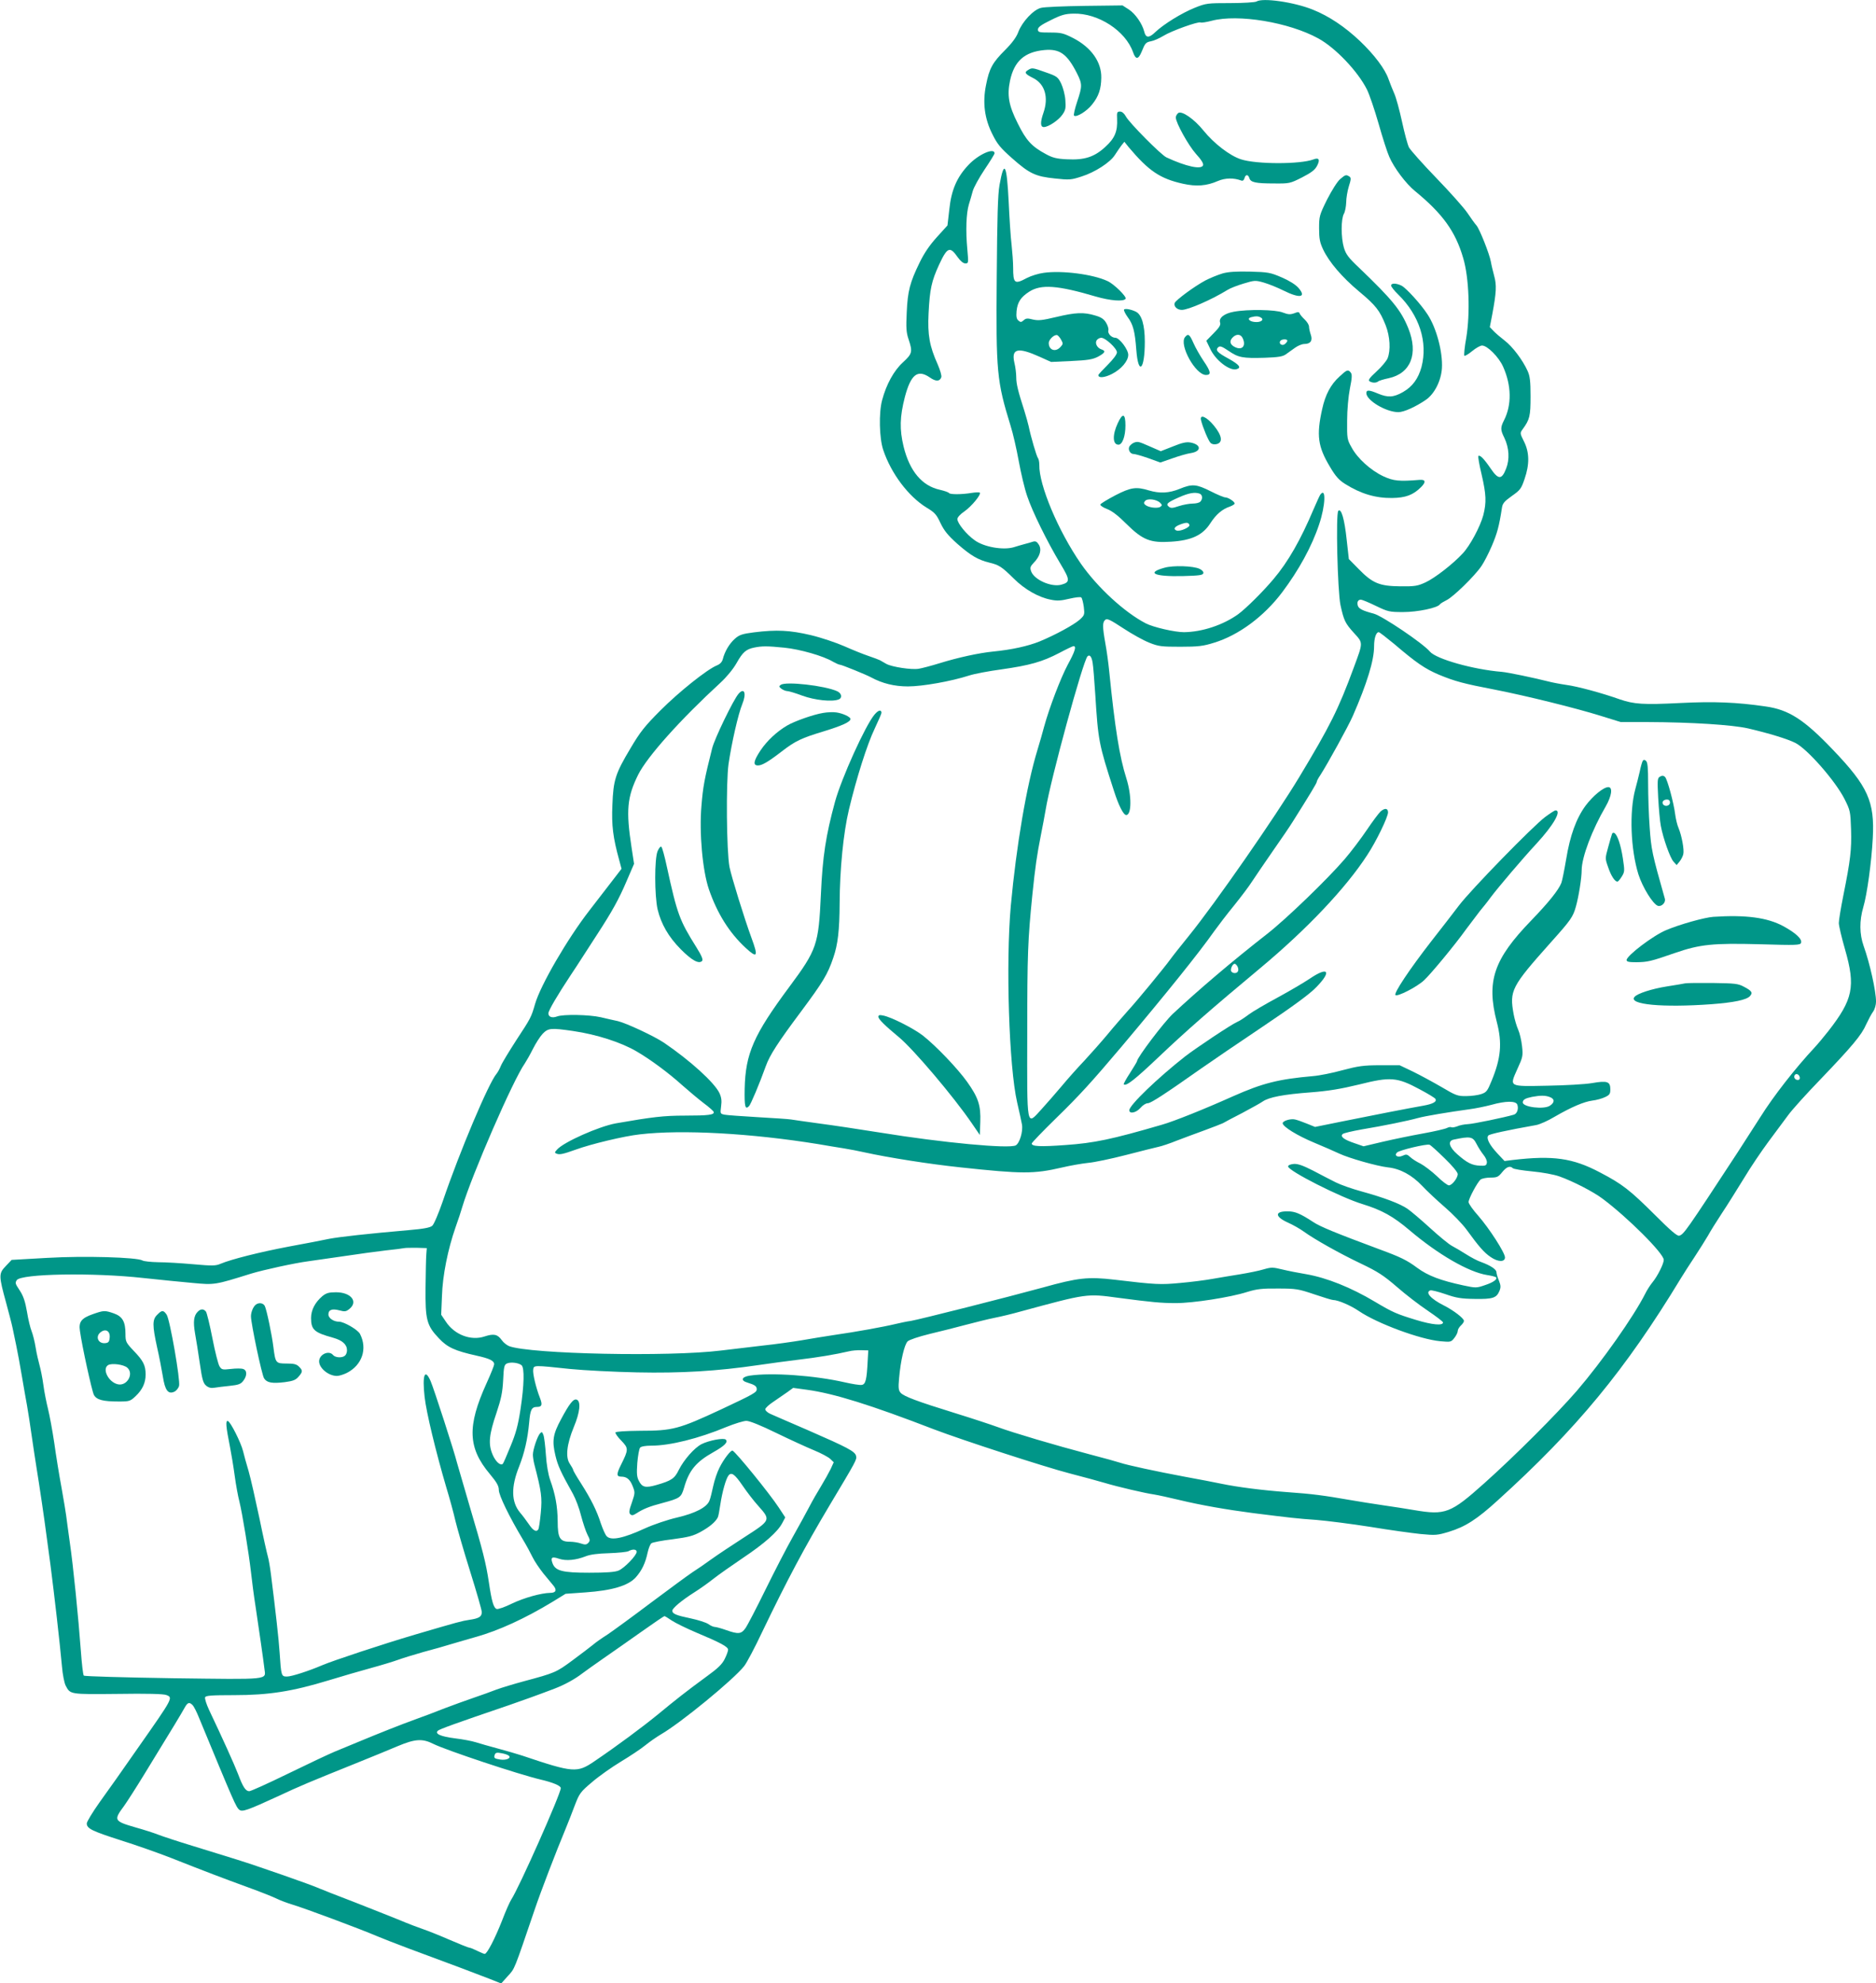 <?xml version="1.0" standalone="no"?>
<!DOCTYPE svg PUBLIC "-//W3C//DTD SVG 20010904//EN"
 "http://www.w3.org/TR/2001/REC-SVG-20010904/DTD/svg10.dtd">
<svg version="1.0" xmlns="http://www.w3.org/2000/svg"
 width="1211pt" height="1280pt" viewBox="0 0 1211 1280"
 preserveAspectRatio="xMidYMid meet">
<g transform="translate(0,1280) scale(0.1,-0.1)"
fill="#009688" stroke="none">
<path d="M8110 12790 c-8 -5 -84 -10 -168 -10 -147 0 -157 -1 -229 -30 -85
-34 -201 -106 -255 -157 -41 -40 -62 -39 -72 4 -13 50 -56 113 -98 141 l-42
27 -245 -3 c-135 -2 -262 -7 -282 -13 -48 -12 -120 -89 -145 -154 -12 -34 -40
-72 -86 -118 -81 -81 -102 -118 -123 -226 -23 -113 -10 -217 42 -319 30 -61
52 -88 127 -154 112 -99 150 -117 277 -130 92 -10 104 -9 171 13 86 27 185 91
215 139 12 19 31 46 41 60 l20 25 28 -35 c129 -153 202 -203 351 -236 86 -19
152 -14 225 18 47 20 102 21 150 3 10 -4 17 1 21 14 7 27 24 27 32 1 8 -27 41
-34 160 -34 98 -1 103 0 180 39 60 31 83 48 97 75 21 40 12 55 -24 41 -84 -32
-369 -32 -468 1 -71 23 -173 101 -241 185 -61 76 -142 131 -164 113 -8 -7 -15
-19 -15 -28 0 -34 81 -180 130 -235 35 -38 50 -63 46 -74 -11 -29 -109 -8
-236 51 -34 15 -241 224 -262 264 -11 20 -25 32 -38 32 -19 0 -21 -5 -19 -47
4 -81 -15 -126 -77 -182 -71 -65 -134 -85 -248 -79 -65 3 -92 10 -134 33 -93
50 -128 89 -182 198 -59 117 -70 182 -50 277 27 125 93 185 222 197 99 9 146
-25 209 -148 36 -72 36 -84 2 -186 -15 -45 -24 -85 -20 -89 14 -14 83 28 117
72 42 52 58 100 59 172 2 102 -65 196 -181 256 -63 32 -78 36 -149 36 -72 0
-79 2 -79 20 0 14 21 30 83 60 68 34 93 41 147 42 159 4 336 -111 384 -249 17
-49 34 -48 55 2 23 57 27 62 62 69 18 3 53 19 78 34 53 33 227 95 241 87 5 -3
38 2 72 11 170 45 499 -10 688 -114 110 -60 255 -212 314 -330 15 -30 49 -129
75 -220 26 -92 57 -188 69 -214 31 -72 108 -174 166 -221 178 -146 261 -260
311 -432 38 -126 46 -356 20 -515 -11 -60 -16 -112 -12 -116 3 -3 26 10 50 30
24 20 53 36 64 36 34 0 108 -74 136 -137 54 -121 56 -246 6 -345 -24 -47 -24
-62 2 -114 31 -65 35 -139 11 -199 -28 -72 -50 -72 -100 2 -43 63 -69 89 -79
80 -3 -4 6 -57 21 -119 30 -130 32 -180 11 -263 -20 -74 -86 -198 -134 -248
-62 -67 -178 -157 -238 -185 -52 -24 -69 -27 -163 -26 -135 1 -180 20 -269
111 l-64 65 -14 125 c-14 133 -35 205 -54 186 -17 -17 -5 -517 14 -608 22
-100 30 -117 87 -180 60 -66 60 -58 -1 -223 -100 -272 -155 -380 -352 -707
-155 -257 -541 -813 -712 -1024 -55 -68 -109 -136 -120 -152 -39 -54 -220
-274 -275 -333 -30 -34 -89 -101 -130 -151 -41 -49 -109 -126 -150 -170 -42
-44 -108 -118 -147 -165 -40 -47 -98 -114 -131 -150 -97 -106 -92 -130 -91
484 0 525 4 610 33 901 19 184 29 253 55 385 11 52 24 127 31 165 31 192 241
960 270 989 14 14 27 -2 33 -41 4 -21 11 -112 17 -203 19 -301 22 -320 121
-625 30 -94 61 -155 79 -155 35 0 36 126 1 236 -44 138 -74 324 -111 693 -5
51 -16 132 -25 180 -19 108 -19 135 0 151 12 10 32 0 116 -55 56 -37 132 -79
168 -93 60 -24 79 -26 201 -26 115 0 147 4 217 26 158 48 322 169 440 326 106
141 191 295 238 437 41 121 46 244 8 193 -5 -7 -24 -49 -43 -93 -84 -199 -165
-341 -259 -452 -68 -81 -176 -188 -227 -226 -98 -71 -235 -116 -352 -117 -59
0 -198 32 -246 57 -137 71 -311 231 -418 384 -147 212 -272 510 -269 638 0 19
-4 39 -9 45 -9 11 -46 138 -60 206 -4 19 -17 64 -28 100 -40 124 -52 172 -52
215 0 24 -5 66 -12 94 -21 92 22 102 164 38 l73 -33 130 6 c106 5 138 10 173
28 46 25 52 37 22 47 -28 9 -45 42 -29 61 6 8 19 14 28 14 27 0 101 -69 101
-94 0 -13 -23 -44 -60 -81 -33 -33 -60 -62 -60 -66 0 -20 39 -17 87 7 61 31
106 84 106 124 0 34 -57 110 -83 110 -25 0 -52 28 -45 49 2 9 -4 30 -15 48
-14 24 -32 36 -71 47 -73 22 -126 20 -251 -10 -92 -22 -116 -24 -151 -16 -34
9 -45 8 -59 -5 -15 -13 -20 -14 -34 -2 -12 10 -15 25 -12 61 6 58 27 90 81
125 77 50 184 42 431 -31 93 -27 180 -34 192 -14 8 13 -76 96 -117 114 -93 44
-296 70 -412 53 -32 -4 -81 -19 -108 -33 -80 -43 -89 -36 -89 67 0 33 -5 99
-10 146 -6 47 -14 173 -19 280 -12 243 -29 275 -59 107 -11 -61 -15 -207 -18
-596 -5 -613 0 -668 90 -960 15 -47 38 -148 52 -225 14 -77 38 -180 55 -228
33 -99 129 -294 215 -437 62 -103 63 -118 3 -134 -65 -16 -174 33 -193 87 -8
23 -6 31 17 55 41 42 53 86 32 118 -12 19 -21 23 -38 18 -12 -4 -35 -11 -52
-15 -16 -4 -49 -14 -72 -21 -69 -20 -192 2 -251 45 -54 38 -112 110 -112 137
0 11 19 32 46 50 45 32 107 106 99 120 -2 4 -26 3 -52 -1 -64 -11 -141 -11
-147 -1 -3 5 -29 14 -59 21 -115 25 -195 120 -234 278 -27 112 -25 192 8 321
39 146 82 180 161 126 38 -27 64 -27 74 1 4 9 -7 46 -23 83 -53 118 -66 191
-59 330 8 157 19 207 68 314 53 114 70 120 120 48 18 -25 36 -40 49 -40 21 0
21 2 13 93 -11 117 -7 230 10 287 8 25 19 64 25 86 6 23 40 85 76 139 36 53
65 101 65 105 0 40 -104 -6 -168 -74 -75 -79 -111 -162 -124 -287 l-12 -104
-68 -75 c-47 -52 -82 -103 -112 -165 -62 -127 -77 -183 -83 -321 -5 -99 -3
-130 12 -174 27 -81 24 -93 -37 -149 -58 -53 -107 -142 -134 -244 -22 -82 -18
-245 7 -320 51 -153 163 -301 280 -373 52 -31 64 -44 90 -100 24 -50 48 -79
109 -134 87 -76 133 -103 206 -121 63 -15 81 -27 157 -102 71 -71 161 -122
239 -137 42 -9 67 -7 121 6 39 9 72 13 77 8 5 -5 12 -32 16 -61 6 -49 5 -53
-25 -81 -38 -34 -157 -99 -261 -142 -75 -30 -178 -53 -300 -65 -91 -9 -228
-39 -344 -75 -55 -17 -116 -33 -136 -36 -46 -8 -173 12 -208 31 -15 9 -34 19
-42 24 -8 4 -42 17 -75 28 -33 11 -102 39 -154 62 -52 23 -150 56 -217 72
-136 32 -221 36 -367 18 -77 -10 -95 -16 -124 -42 -35 -31 -65 -82 -77 -130
-5 -19 -17 -33 -40 -42 -64 -27 -242 -169 -362 -289 -102 -102 -132 -140 -194
-245 -98 -164 -111 -205 -117 -366 -6 -132 4 -211 44 -356 l15 -56 -74 -96
c-40 -52 -101 -131 -135 -175 -141 -182 -314 -480 -349 -601 -25 -87 -28 -92
-120 -232 -47 -73 -93 -148 -101 -168 -8 -20 -21 -43 -28 -51 -50 -58 -238
-502 -346 -820 -28 -81 -58 -152 -69 -161 -14 -12 -57 -20 -152 -28 -264 -23
-444 -43 -513 -56 -38 -8 -155 -31 -260 -50 -190 -36 -372 -82 -441 -111 -32
-14 -55 -14 -178 -3 -78 7 -179 13 -226 13 -47 1 -92 6 -100 11 -34 21 -377
31 -615 17 l-230 -13 -38 -40 c-46 -48 -46 -61 3 -239 17 -63 36 -135 41 -160
5 -25 16 -76 24 -115 8 -38 24 -124 35 -190 11 -66 27 -156 35 -200 8 -44 21
-132 30 -195 9 -63 23 -155 31 -205 18 -109 51 -333 64 -435 6 -41 17 -124 25
-185 26 -202 60 -497 75 -661 4 -50 15 -104 23 -121 31 -59 24 -58 336 -55
189 3 296 0 314 -7 45 -17 45 -17 -178 -335 -136 -195 -166 -237 -252 -357
-46 -65 -83 -126 -83 -137 0 -33 33 -49 220 -109 96 -30 243 -82 325 -114 220
-87 333 -130 495 -189 80 -29 163 -62 185 -73 22 -11 67 -28 100 -38 84 -25
445 -160 545 -203 30 -13 123 -49 205 -80 297 -110 441 -164 520 -195 l80 -32
43 48 c46 50 38 32 173 428 39 116 139 376 199 520 16 39 43 107 60 153 30 78
36 87 112 151 44 38 128 97 186 132 58 35 129 82 157 105 27 22 73 54 100 70
130 75 472 356 539 442 16 20 69 120 117 222 162 337 272 543 434 815 173 289
177 296 171 319 -7 29 -52 53 -311 166 -115 50 -225 97 -242 105 -18 8 -33 21
-33 30 0 8 24 30 53 49 28 19 69 47 90 62 l37 27 88 -12 c176 -24 412 -98 822
-256 181 -69 716 -243 875 -284 88 -23 189 -50 225 -61 83 -25 262 -67 320
-75 25 -4 99 -20 165 -36 137 -33 304 -62 473 -84 248 -31 281 -35 408 -44 72
-6 229 -26 350 -45 120 -20 266 -40 323 -46 98 -9 107 -9 186 15 104 32 178
79 313 202 508 460 823 841 1182 1433 18 30 59 93 90 140 31 47 69 108 85 135
15 28 56 93 90 145 35 52 98 154 142 225 43 72 115 178 158 236 44 59 101 136
127 171 25 35 120 140 210 233 203 212 265 285 295 355 14 30 33 66 44 81 11
15 19 44 19 65 0 68 -40 248 -80 359 -27 77 -28 162 -2 251 24 80 53 291 61
444 13 237 -31 335 -257 571 -187 196 -285 259 -436 280 -185 27 -333 33 -550
22 -238 -12 -298 -8 -391 24 -113 40 -270 83 -345 93 -41 6 -93 16 -115 22
-90 23 -263 59 -300 62 -185 15 -425 83 -465 131 -44 53 -308 231 -363 245
-69 18 -96 31 -102 51 -7 23 1 39 20 39 7 0 51 -18 96 -40 79 -38 88 -40 177
-40 93 0 223 27 237 50 3 5 23 17 43 27 41 19 182 156 225 220 16 23 46 81 67
130 34 80 47 126 65 244 4 30 15 43 64 78 54 38 61 47 82 109 33 95 32 172 -3
242 -27 54 -27 55 -9 80 46 63 51 85 51 212 0 98 -4 131 -19 164 -32 71 -98
158 -148 196 -26 20 -59 48 -72 62 l-24 25 16 83 c26 140 29 188 12 248 -8 30
-18 71 -21 90 -9 51 -73 212 -93 235 -10 11 -36 47 -58 80 -22 33 -113 135
-201 226 -88 91 -167 180 -177 198 -9 18 -29 93 -45 167 -16 73 -38 155 -50
181 -12 27 -28 68 -37 93 -22 64 -90 155 -183 244 -98 93 -201 162 -306 204
-122 49 -325 78 -364 52z m-1260 -2183 c13 -23 13 -28 -4 -46 -32 -36 -76 -21
-76 25 0 23 36 57 55 51 5 -2 17 -15 25 -30z m2151 -1964 c142 -121 197 -159
289 -198 102 -42 157 -57 360 -96 204 -40 523 -119 683 -169 l129 -40 171 0
c288 -1 550 -18 651 -41 133 -31 255 -68 306 -94 78 -40 257 -244 317 -362 37
-74 38 -80 42 -197 4 -129 -4 -197 -50 -426 -16 -80 -29 -159 -29 -177 0 -17
18 -94 40 -170 69 -240 52 -323 -108 -528 -30 -38 -70 -86 -88 -105 -126 -135
-267 -316 -349 -447 -38 -59 -105 -164 -150 -233 -334 -510 -345 -525 -375
-535 -13 -4 -56 33 -156 133 -163 162 -211 200 -357 276 -174 92 -302 110
-559 80 l-56 -7 -46 49 c-53 57 -74 100 -58 116 9 9 117 33 308 67 23 4 77 28
120 54 107 62 189 97 243 104 26 3 62 13 81 22 30 14 35 21 35 50 0 51 -19 58
-117 41 -46 -8 -176 -15 -289 -17 -253 -5 -246 -9 -194 108 35 76 37 85 30
148 -4 36 -15 84 -25 106 -10 22 -23 67 -29 99 -28 153 -15 178 239 463 131
146 144 165 163 233 18 64 37 184 37 233 0 84 67 261 155 412 39 68 47 125 17
125 -31 0 -99 -56 -147 -120 -60 -82 -100 -192 -125 -345 -12 -71 -26 -140
-31 -153 -18 -46 -82 -126 -194 -242 -243 -251 -291 -392 -223 -655 36 -137
27 -235 -34 -382 -26 -64 -33 -73 -66 -84 -20 -7 -64 -13 -97 -13 -55 -1 -68
4 -159 58 -55 32 -138 77 -185 100 l-86 41 -125 0 c-109 0 -141 -5 -244 -32
-65 -18 -150 -35 -190 -38 -224 -20 -324 -45 -516 -130 -183 -82 -382 -162
-460 -184 -326 -95 -437 -118 -623 -131 -164 -12 -217 -9 -217 10 0 5 70 78
156 162 153 149 230 234 423 462 292 347 499 604 599 746 26 36 83 111 129
167 45 56 98 126 116 155 19 29 79 117 133 195 55 78 113 164 129 190 109 173
155 249 155 257 0 6 11 26 24 45 44 68 181 316 209 381 91 208 137 358 137
448 0 54 13 92 30 92 5 0 50 -35 101 -77z m-3938 -23 c100 -10 252 -53 315
-91 18 -10 38 -19 44 -19 11 0 169 -64 202 -82 72 -39 150 -58 237 -58 94 0
279 33 394 70 33 11 128 29 210 40 183 26 264 49 373 106 45 24 87 44 92 44
20 0 9 -35 -37 -119 -46 -86 -120 -280 -153 -401 -9 -36 -29 -103 -43 -150
-71 -233 -136 -617 -172 -1006 -33 -371 -12 -1038 41 -1269 14 -60 28 -125 31
-142 8 -45 -15 -121 -40 -135 -44 -23 -471 17 -872 82 -132 21 -310 48 -395
59 -85 12 -168 23 -183 26 -16 3 -113 9 -215 15 -103 6 -200 13 -215 16 -28 6
-28 7 -22 54 5 36 2 58 -11 86 -33 68 -188 209 -357 324 -64 43 -244 127 -299
140 -23 5 -73 16 -110 25 -75 17 -243 20 -282 5 -32 -12 -56 -3 -56 20 0 18
59 118 143 245 22 33 55 83 72 110 18 28 61 95 97 150 99 152 143 231 194 351
l47 109 -16 105 c-37 240 -29 326 43 471 59 117 271 354 532 594 38 35 81 87
103 126 40 71 61 89 115 100 50 10 83 10 193 -1z m-1363 -2474 c151 -22 310
-73 410 -132 88 -51 208 -140 293 -217 43 -38 105 -90 139 -116 34 -25 63 -51
65 -57 6 -19 -34 -24 -187 -24 -136 0 -210 -9 -445 -50 -109 -20 -335 -120
-379 -169 -17 -19 -17 -21 -2 -27 19 -7 40 -3 121 26 101 37 315 88 415 99
273 32 720 7 1152 -63 51 -9 125 -21 163 -27 39 -6 99 -18 135 -26 154 -34
421 -76 620 -97 401 -43 473 -43 655 -1 55 13 131 26 169 30 38 3 148 26 245
51 97 25 192 49 211 53 19 4 71 21 115 39 44 17 125 47 180 67 55 20 108 41
119 46 10 6 66 36 125 66 58 31 118 64 132 74 40 28 135 46 309 59 117 9 194
22 314 51 202 51 245 47 390 -31 53 -28 99 -56 102 -62 11 -18 -16 -33 -79
-44 -91 -16 -318 -60 -520 -101 l-178 -36 -52 21 c-29 12 -63 24 -77 27 -29 7
-80 -9 -80 -24 0 -22 94 -80 202 -125 62 -26 136 -58 163 -71 64 -30 244 -81
314 -89 79 -8 156 -50 221 -119 30 -32 96 -94 147 -138 50 -43 113 -108 140
-145 80 -110 113 -148 156 -177 48 -33 92 -33 92 -2 0 30 -102 188 -172 268
-35 39 -63 79 -63 89 0 22 57 128 78 146 9 6 37 12 63 12 43 0 51 4 76 35 28
35 51 43 68 26 6 -6 62 -15 125 -21 65 -6 141 -20 175 -32 88 -31 222 -100
281 -145 162 -121 394 -353 394 -394 0 -25 -41 -107 -73 -145 -13 -16 -35 -49
-47 -74 -75 -148 -278 -436 -441 -626 -130 -150 -402 -422 -598 -597 -217
-194 -251 -207 -452 -173 -46 8 -136 22 -199 31 -63 9 -162 25 -220 35 -160
28 -242 39 -400 50 -161 12 -319 32 -425 54 -38 8 -146 29 -240 46 -177 33
-372 75 -415 90 -14 5 -104 30 -200 55 -216 57 -490 138 -590 175 -41 15 -165
56 -275 90 -246 76 -330 108 -351 131 -14 16 -16 31 -10 96 10 113 34 215 55
236 10 10 69 30 142 48 68 16 174 43 234 59 61 16 144 37 185 45 41 8 116 26
165 40 435 118 429 117 635 89 213 -28 275 -34 371 -34 110 0 351 37 460 72
62 19 95 23 199 22 117 0 132 -3 233 -37 59 -20 114 -37 122 -37 32 0 114 -35
168 -72 118 -80 394 -182 524 -194 67 -6 70 -6 91 21 12 15 22 35 22 45 0 9 9
25 20 35 11 10 20 23 20 30 0 17 -67 68 -130 100 -84 42 -122 85 -87 97 6 3
50 -8 97 -24 71 -25 103 -30 190 -31 116 -2 140 6 159 51 10 24 9 36 -3 67 -9
21 -16 45 -16 54 0 19 -39 44 -99 66 -22 7 -65 30 -95 49 -30 19 -72 44 -93
55 -21 11 -85 64 -143 117 -58 53 -123 108 -145 123 -48 33 -152 72 -297 112
-59 16 -133 42 -165 58 -32 16 -98 50 -147 76 -67 34 -99 45 -125 43 -21 -2
-36 -8 -36 -16 0 -28 336 -199 480 -243 126 -39 198 -79 303 -168 185 -157
382 -271 502 -290 28 -4 53 -11 57 -14 12 -12 -16 -33 -71 -51 -55 -19 -59
-19 -139 -2 -149 32 -230 63 -299 114 -66 49 -107 69 -243 119 -282 105 -385
147 -429 177 -81 53 -116 68 -161 68 -87 2 -88 -33 -2 -72 34 -15 81 -42 104
-59 68 -49 229 -140 368 -206 109 -52 146 -76 233 -151 56 -49 146 -118 200
-154 53 -36 97 -69 97 -75 0 -22 -71 -15 -173 16 -128 39 -151 49 -267 118
-154 92 -310 154 -440 177 -49 8 -120 22 -157 31 -61 15 -72 15 -120 1 -29 -9
-98 -23 -153 -32 -55 -9 -136 -22 -180 -30 -44 -8 -137 -20 -206 -26 -127 -12
-157 -11 -424 21 -171 20 -236 13 -465 -51 -234 -64 -796 -206 -850 -215 -25
-3 -70 -13 -100 -20 -74 -18 -262 -52 -390 -70 -58 -9 -154 -24 -215 -35 -60
-10 -173 -26 -250 -34 -77 -9 -198 -23 -270 -32 -336 -42 -1229 -23 -1368 28
-15 6 -37 23 -48 39 -27 38 -51 43 -110 24 -88 -30 -194 10 -250 94 l-31 46 5
120 c4 133 38 302 88 445 17 47 36 105 43 130 62 207 328 820 404 927 10 15
34 57 52 93 18 36 46 80 63 98 36 37 52 39 197 18z m7918 -299 c2 -10 -3 -17
-12 -17 -18 0 -29 16 -21 31 9 14 29 6 33 -14z m-1614 -127 c33 -12 33 -35 1
-56 -39 -26 -175 -9 -175 21 0 18 16 27 60 36 53 10 86 10 114 -1z m-209 -50
c9 -27 -2 -58 -23 -64 -57 -17 -263 -60 -297 -61 -22 -1 -53 -7 -68 -14 -16
-6 -33 -9 -38 -6 -5 3 -18 1 -29 -5 -12 -6 -81 -22 -153 -35 -73 -13 -189 -37
-258 -53 l-127 -30 -58 20 c-68 23 -94 42 -77 59 6 6 62 19 124 30 138 23 296
55 364 74 49 13 192 37 330 56 39 5 102 18 140 28 96 27 162 27 170 1z m-264
-252 c12 -24 33 -56 46 -72 13 -16 23 -38 21 -50 -3 -18 -9 -21 -45 -19 -51 2
-84 19 -145 73 -54 47 -64 86 -25 95 108 23 124 20 148 -27z m-206 -93 c51
-49 85 -91 85 -102 0 -26 -37 -73 -57 -73 -9 0 -44 26 -77 59 -34 32 -82 68
-106 81 -25 12 -55 31 -67 43 -20 18 -26 19 -49 8 -32 -14 -56 1 -36 21 15 15
191 57 210 50 7 -2 50 -41 97 -87z m-6573 -620 c-2 -22 -4 -119 -5 -215 -2
-207 7 -244 86 -327 55 -59 104 -81 243 -112 86 -19 114 -33 114 -56 0 -7 -22
-63 -50 -124 -125 -276 -120 -415 22 -584 45 -54 58 -77 58 -103 0 -34 68
-174 155 -319 23 -38 51 -90 63 -115 12 -25 43 -71 69 -104 27 -32 56 -68 67
-81 22 -28 14 -45 -22 -45 -58 -1 -167 -31 -247 -69 -46 -23 -91 -38 -99 -35
-20 8 -32 49 -50 171 -19 126 -39 205 -126 498 -37 127 -73 250 -80 275 -17
70 -149 477 -170 526 -38 87 -55 40 -39 -102 11 -99 72 -352 139 -580 22 -72
49 -171 60 -220 12 -49 54 -196 95 -326 41 -131 75 -249 75 -262 0 -30 -18
-41 -80 -50 -51 -8 -67 -12 -353 -96 -203 -60 -527 -167 -597 -197 -84 -36
-197 -73 -227 -73 -37 0 -38 3 -48 155 -5 81 -27 276 -56 505 -6 47 -15 99
-20 115 -5 17 -30 127 -54 245 -25 118 -56 256 -70 305 -15 50 -31 108 -36
130 -14 56 -81 189 -98 194 -16 4 -13 -33 14 -169 8 -41 22 -124 30 -184 8
-60 22 -135 30 -165 19 -76 61 -333 75 -456 6 -55 19 -156 30 -225 21 -141 51
-347 57 -400 9 -73 44 -69 -590 -61 -315 5 -572 12 -576 17 -5 5 -13 77 -19
159 -16 217 -49 549 -72 705 -10 74 -21 151 -23 170 -2 19 -16 100 -30 180
-15 80 -36 210 -47 290 -12 80 -30 177 -40 217 -10 40 -24 109 -30 155 -6 46
-18 103 -25 128 -7 25 -19 76 -25 114 -6 38 -18 85 -26 105 -8 19 -22 76 -30
126 -11 65 -24 102 -45 134 -32 49 -32 50 -21 69 27 42 495 50 817 14 105 -11
249 -26 320 -32 141 -13 141 -13 375 60 82 25 285 69 370 80 36 5 139 20 230
33 91 14 212 30 270 37 58 6 112 13 120 15 8 2 44 2 80 2 l65 -2 -3 -40z
m2849 -690 c-6 -119 -13 -150 -39 -153 -13 -2 -62 6 -110 17 -193 44 -470 64
-612 43 -53 -8 -61 -32 -15 -45 48 -15 60 -23 60 -43 0 -20 -19 -31 -230 -130
-273 -127 -312 -138 -524 -138 -97 -1 -156 -5 -158 -11 -2 -6 15 -30 38 -53
47 -49 47 -57 -2 -155 -31 -62 -30 -77 2 -77 35 0 56 -18 73 -61 16 -41 16
-44 -5 -106 -18 -49 -20 -66 -11 -75 10 -10 18 -9 40 5 43 28 84 45 165 66
118 32 124 36 143 100 32 112 77 166 189 229 73 41 96 65 80 81 -13 13 -108
-5 -156 -29 -47 -24 -114 -101 -147 -166 -27 -56 -47 -70 -145 -98 -70 -20
-92 -15 -113 27 -13 25 -15 47 -10 116 4 47 12 91 18 98 6 8 35 13 72 13 121
0 306 46 486 121 52 21 110 39 128 39 21 0 93 -29 195 -79 89 -43 198 -93 242
-111 44 -18 91 -43 104 -55 l23 -22 -20 -44 c-12 -24 -39 -73 -61 -109 -22
-36 -57 -96 -77 -135 -20 -38 -68 -126 -107 -195 -39 -69 -118 -222 -176 -340
-58 -118 -116 -230 -129 -248 -27 -38 -46 -40 -125 -12 -31 11 -64 20 -72 20
-9 0 -28 8 -43 19 -15 10 -65 26 -112 36 -96 20 -120 30 -120 50 0 16 61 67
143 119 32 20 86 58 120 85 34 27 121 88 192 136 142 95 226 170 255 226 l19
36 -42 64 c-59 90 -277 358 -298 367 -11 5 -58 -56 -85 -111 -14 -27 -32 -80
-40 -118 -8 -37 -18 -79 -24 -93 -16 -43 -90 -82 -210 -110 -61 -14 -152 -45
-207 -70 -139 -64 -218 -80 -246 -51 -9 8 -25 45 -38 82 -27 85 -64 158 -128
259 -28 43 -51 83 -51 87 0 5 -10 22 -21 39 -30 42 -21 126 25 238 40 95 47
166 19 177 -21 8 -47 -25 -101 -126 -53 -98 -59 -140 -37 -233 16 -68 34 -107
114 -250 17 -31 41 -94 52 -140 12 -45 30 -100 41 -122 18 -34 18 -40 5 -54
-12 -12 -21 -12 -48 -3 -17 6 -49 11 -70 11 -65 0 -79 23 -79 133 -1 96 -15
173 -49 267 -12 34 -23 98 -27 160 -4 58 -11 116 -16 129 -8 21 -11 22 -22 10
-17 -18 -46 -105 -46 -137 0 -14 4 -41 9 -61 47 -180 51 -215 42 -313 -5 -54
-12 -102 -16 -108 -12 -20 -33 -9 -61 33 -16 23 -41 57 -56 74 -58 69 -60 166
-7 298 34 87 55 175 65 285 7 83 16 100 50 100 32 0 37 13 20 57 -26 66 -48
159 -44 184 4 29 2 29 238 4 91 -9 285 -19 432 -22 285 -6 518 8 783 47 72 11
189 26 260 35 120 14 240 34 325 54 19 5 55 8 80 7 l45 -1 -4 -70z m-2234 -26
c19 -17 17 -127 -7 -284 -16 -105 -30 -156 -65 -240 -24 -59 -46 -110 -49
-112 -15 -15 -47 14 -66 59 -29 68 -24 127 26 273 29 87 38 130 42 208 4 88 7
100 26 108 25 10 73 4 93 -12z m1426 -776 c27 -40 73 -100 103 -133 80 -90 80
-91 -88 -199 -79 -51 -174 -114 -213 -142 -38 -28 -95 -67 -125 -86 -30 -20
-151 -109 -270 -198 -118 -89 -243 -180 -277 -203 -35 -22 -78 -52 -95 -67
-18 -15 -78 -60 -133 -101 -104 -77 -113 -81 -315 -135 -63 -17 -142 -41 -175
-53 -33 -13 -100 -37 -150 -54 -49 -17 -133 -47 -185 -67 -52 -21 -135 -52
-185 -70 -97 -35 -238 -91 -375 -148 -47 -19 -114 -47 -150 -62 -36 -15 -170
-78 -299 -141 -129 -63 -242 -114 -252 -114 -23 0 -41 27 -72 110 -22 58 -101
233 -189 418 -16 35 -27 70 -24 78 4 11 39 14 188 14 223 0 375 24 608 95 85
26 209 62 275 80 66 18 145 42 175 53 30 11 105 34 165 51 61 16 142 39 180
51 39 11 108 32 155 45 148 41 320 120 498 228 l83 51 127 9 c173 12 277 43
326 97 39 44 62 91 77 162 6 26 16 52 24 58 7 6 69 18 137 26 104 14 132 21
183 49 54 30 92 61 108 91 4 6 11 44 17 85 12 80 36 166 53 187 19 23 40 8 90
-65z m-683 -428 c0 -23 -80 -106 -117 -121 -23 -10 -80 -14 -190 -14 -175 0
-219 12 -237 63 -13 36 -3 43 43 27 46 -15 108 -9 172 16 30 12 79 18 151 20
59 2 116 8 125 13 26 15 53 13 53 -4z m227 -444 c24 -16 94 -50 155 -76 160
-67 208 -93 208 -112 0 -9 -10 -36 -22 -60 -16 -33 -45 -61 -113 -110 -142
-104 -202 -152 -315 -245 -100 -82 -264 -204 -413 -305 -112 -76 -134 -75
-467 37 -30 10 -100 30 -155 45 -55 15 -120 33 -144 41 -25 8 -84 19 -133 25
-94 12 -132 29 -112 49 10 10 118 49 459 165 78 27 185 65 295 107 65 25 131
61 180 99 19 14 80 58 135 96 55 38 165 115 244 171 79 56 147 102 150 102 3
0 25 -13 48 -29z m-3094 -545 c8 -8 26 -43 40 -78 228 -551 240 -580 262 -598
19 -15 51 -4 249 87 143 67 198 90 501 212 99 40 222 90 273 112 112 47 159
50 230 14 83 -41 548 -196 692 -230 81 -19 130 -40 130 -55 0 -37 -271 -647
-320 -720 -9 -14 -36 -74 -59 -135 -47 -119 -97 -215 -112 -215 -5 0 -27 9
-49 20 -22 11 -44 20 -50 20 -6 0 -63 23 -128 51 -64 28 -142 59 -172 69 -30
10 -98 36 -150 58 -52 21 -185 74 -295 117 -110 42 -209 81 -220 86 -49 23
-411 149 -540 189 -49 15 -173 53 -275 85 -102 31 -205 65 -230 75 -25 10 -90
31 -144 46 -141 41 -144 46 -75 139 20 28 79 120 131 205 52 85 101 166 110
180 42 67 135 221 150 249 19 34 30 38 51 17z m2042 -327 c16 -16 -16 -30 -54
-25 -40 6 -45 10 -37 32 5 13 14 15 44 9 20 -3 41 -11 47 -16z"/>
<path d="M10604 7889 c-4 -7 -13 -37 -19 -68 -7 -31 -20 -82 -29 -115 -39
-145 -30 -386 20 -548 27 -85 94 -193 126 -204 24 -7 52 21 45 46 -83 292 -88
318 -98 460 -6 80 -10 207 -10 282 0 103 -3 139 -14 148 -10 8 -15 8 -21 -1z"/>
<path d="M10716 7788 c-17 -9 -18 -20 -12 -137 4 -69 11 -151 17 -181 15 -81
60 -207 82 -231 l20 -22 19 23 c10 12 21 34 24 47 7 28 -10 120 -31 170 -8 18
-17 56 -21 85 -9 75 -51 230 -66 244 -10 9 -18 10 -32 2z m64 -168 c0 -21 -33
-29 -45 -10 -9 15 4 30 26 30 12 0 19 -7 19 -20z"/>
<path d="M8912 7563 c-11 -10 -51 -63 -88 -118 -37 -55 -102 -141 -144 -190
-111 -129 -377 -386 -500 -482 -228 -178 -443 -361 -610 -517 -59 -56 -229
-281 -230 -304 0 -4 -21 -38 -45 -76 -25 -38 -43 -71 -41 -74 15 -14 70 29
221 172 183 174 341 312 665 582 298 249 548 513 686 726 57 86 134 245 134
275 0 27 -20 30 -48 6z m-924 -1000 c12 -24 4 -43 -18 -43 -10 0 -20 6 -23 13
-5 15 10 47 23 47 5 0 13 -8 18 -17z"/>
<path d="M9974 7527 c-78 -58 -480 -470 -557 -572 -33 -44 -113 -147 -178
-230 -142 -183 -243 -335 -231 -347 12 -12 136 51 183 94 42 38 202 231 274
332 28 37 67 89 87 115 21 25 53 65 70 89 53 70 206 250 296 347 110 119 165
215 123 215 -5 0 -35 -19 -67 -43z"/>
<path d="M10406 7418 c-3 -7 -14 -46 -25 -86 -20 -72 -20 -73 0 -129 18 -54
43 -93 60 -93 4 0 17 15 28 33 19 31 19 37 7 117 -13 86 -35 152 -55 164 -6 4
-13 1 -15 -6z"/>
<path d="M11060 6883 c-57 -4 -218 -49 -305 -86 -84 -35 -255 -165 -255 -193
0 -11 15 -14 63 -14 72 1 92 5 247 59 165 57 246 65 553 57 232 -7 258 -6 263
9 9 24 -34 64 -115 108 -102 55 -241 74 -451 60z"/>
<path d="M8455 6484 c-37 -25 -131 -80 -208 -122 -78 -42 -162 -91 -187 -110
-25 -19 -58 -41 -75 -48 -34 -14 -264 -167 -335 -222 -177 -139 -360 -315
-360 -347 0 -26 44 -17 72 15 14 17 35 30 47 30 20 0 109 58 346 225 66 46
246 169 400 272 192 129 300 208 342 252 102 104 77 136 -42 55z"/>
<path d="M10880 6454 c-14 -3 -67 -12 -119 -20 -100 -16 -192 -46 -210 -68
-41 -49 179 -70 496 -47 146 11 227 28 249 52 20 22 13 34 -39 61 -37 20 -59
22 -197 24 -85 1 -166 0 -180 -2z"/>
<path d="M5040 8380 c-13 -9 -12 -12 4 -25 11 -8 28 -15 37 -15 10 0 54 -13
99 -30 80 -29 191 -41 234 -24 25 10 19 40 -10 53 -79 36 -332 65 -364 41z"/>
<path d="M4768 8323 c-33 -37 -156 -291 -171 -353 -50 -198 -59 -247 -69 -371
-15 -173 7 -418 48 -538 54 -157 132 -281 238 -379 75 -69 82 -57 37 65 -47
128 -129 394 -142 458 -19 101 -23 543 -6 665 20 135 62 321 89 387 28 68 13
108 -24 66z"/>
<path d="M5645 8188 c-59 -70 -213 -410 -255 -563 -59 -217 -80 -351 -91 -599
-15 -323 -25 -354 -203 -594 -231 -311 -284 -431 -289 -659 -2 -115 3 -137 28
-112 12 13 67 143 109 260 25 69 76 149 227 351 142 191 172 240 208 347 30
86 40 178 41 351 1 220 24 454 60 605 49 205 118 422 166 522 24 51 44 97 44
102 0 23 -20 19 -45 -11z"/>
<path d="M5314 8199 c-63 -10 -187 -54 -234 -82 -66 -39 -129 -98 -170 -159
-46 -69 -51 -98 -17 -98 26 0 66 23 154 91 88 68 128 86 270 129 120 37 173
61 173 80 0 13 -49 36 -90 42 -19 3 -58 2 -86 -3z"/>
<path d="M4245 7307 c-21 -50 -20 -287 0 -376 23 -95 70 -177 150 -258 71 -71
116 -96 137 -75 8 8 -2 33 -37 89 -109 174 -123 212 -190 518 -14 66 -30 124
-35 129 -6 6 -15 -5 -25 -27z"/>
<path d="M5670 6238 c0 -15 41 -56 133 -132 95 -79 354 -385 470 -555 l52 -76
3 84 c4 107 -13 158 -85 259 -63 88 -201 232 -286 299 -60 46 -203 119 -256
129 -23 5 -31 3 -31 -8z"/>
<path d="M2081 4435 c-47 -40 -73 -89 -73 -141 0 -76 20 -94 144 -128 59 -17
88 -43 88 -81 0 -12 -5 -26 -12 -33 -17 -17 -63 -15 -78 3 -27 33 -90 4 -90
-41 0 -44 61 -94 115 -94 14 0 42 9 63 19 100 51 135 156 86 252 -14 27 -103
79 -135 79 -36 0 -69 23 -69 47 0 30 23 39 72 26 33 -9 42 -8 63 9 59 47 11
108 -86 108 -47 0 -63 -5 -88 -25z"/>
<path d="M1654 4382 c-18 -11 -34 -49 -34 -77 0 -46 70 -379 85 -401 18 -28
52 -34 134 -24 53 7 70 14 88 35 28 32 28 40 3 65 -16 16 -33 20 -80 20 -70 0
-72 3 -85 105 -10 82 -44 244 -56 267 -10 18 -35 23 -55 10z"/>
<path d="M1276 4334 c-25 -25 -30 -64 -17 -139 7 -38 21 -126 31 -195 15 -105
22 -127 41 -143 16 -13 32 -17 54 -13 16 3 61 8 98 12 56 6 71 11 87 32 26 33
26 69 -1 77 -11 4 -47 4 -79 0 -54 -6 -59 -5 -73 17 -8 12 -29 94 -46 182 -17
87 -36 165 -42 172 -15 18 -34 18 -53 -2z"/>
<path d="M600 4319 c-74 -26 -93 -49 -84 -108 13 -97 77 -387 90 -413 17 -32
57 -43 161 -43 69 0 74 2 109 35 44 42 64 86 64 139 0 59 -15 89 -76 152 -51
54 -54 60 -54 109 0 80 -19 114 -76 134 -58 20 -65 19 -134 -5z m108 -152 c-2
-25 -8 -33 -26 -35 -49 -7 -70 44 -30 72 32 23 60 4 56 -37z m114 -194 c44
-39 -2 -120 -61 -107 -60 13 -104 99 -63 124 23 14 101 4 124 -17z"/>
<path d="M1015 4315 c-32 -31 -32 -68 -1 -210 14 -61 30 -145 37 -187 14 -91
34 -118 74 -100 13 6 27 23 31 38 9 36 -59 427 -80 459 -21 31 -31 31 -61 0z"/>
<path d="M6638 12349 c-28 -16 -22 -26 30 -52 77 -38 103 -125 67 -227 -20
-58 -20 -90 3 -90 30 0 95 44 120 80 21 30 23 44 19 95 -2 33 -15 80 -27 106
-21 42 -27 47 -99 72 -84 30 -89 31 -113 16z"/>
<path d="M8651 11644 c-18 -15 -53 -71 -84 -131 -50 -101 -52 -109 -52 -187 0
-67 5 -91 26 -136 39 -82 122 -179 232 -271 108 -90 134 -123 172 -219 28 -72
33 -161 12 -213 -8 -18 -40 -56 -72 -85 -46 -42 -55 -56 -44 -63 18 -11 42
-11 55 -1 5 5 35 14 68 21 143 31 193 158 127 322 -47 116 -101 183 -319 392
-68 64 -84 86 -97 129 -19 65 -19 184 0 218 8 14 14 47 15 74 0 27 8 74 17
103 15 47 15 56 3 64 -21 13 -25 12 -59 -17z"/>
<path d="M7891 11035 c-30 -9 -79 -29 -110 -45 -71 -38 -190 -126 -198 -145
-8 -22 15 -45 46 -45 41 0 191 65 295 129 17 11 64 29 104 41 70 21 75 22 131
6 31 -9 88 -32 126 -51 106 -53 151 -45 96 18 -19 21 -59 46 -108 67 -72 31
-87 34 -203 37 -89 2 -140 -1 -179 -12z"/>
<path d="M8980 10957 c0 -7 20 -33 45 -57 138 -135 193 -308 151 -469 -21 -75
-58 -126 -119 -161 -61 -35 -98 -37 -162 -10 -57 24 -75 25 -75 3 0 -47 128
-123 207 -123 35 0 111 34 178 80 55 38 98 123 103 204 6 105 -36 261 -93 347
-42 65 -136 168 -167 185 -34 17 -68 18 -68 1z"/>
<path d="M7256 10802 c-3 -5 8 -27 23 -48 36 -48 47 -93 56 -211 13 -171 55
-131 55 51 0 108 -20 175 -57 194 -30 15 -71 23 -77 14z"/>
<path d="M7964 10788 c-61 -11 -98 -40 -88 -70 5 -15 -5 -32 -41 -68 l-48 -49
26 -54 c34 -72 123 -141 168 -130 35 9 20 29 -50 68 -74 40 -88 56 -66 75 11
9 25 3 65 -24 64 -44 91 -49 233 -45 88 3 118 8 137 22 14 10 40 29 59 42 19
14 46 25 61 25 40 0 55 22 41 61 -6 18 -11 41 -11 51 0 11 -13 32 -28 46 -16
15 -31 33 -33 40 -3 9 -11 10 -35 0 -26 -9 -39 -8 -73 5 -47 19 -226 22 -317
5z m176 -38 c23 -14 -2 -32 -40 -28 -37 3 -52 24 -23 31 30 8 47 7 63 -3z
m-120 -129 c26 -50 1 -84 -46 -62 -33 15 -40 38 -19 61 23 25 51 26 65 1z
m290 -20 c0 -5 -7 -14 -15 -21 -18 -15 -42 1 -31 19 8 13 46 15 46 2z"/>
<path d="M7650 10625 c-41 -49 67 -245 135 -245 35 0 32 21 -16 91 -22 33 -52
85 -65 115 -25 57 -34 63 -54 39z"/>
<path d="M8647 10370 c-57 -51 -92 -118 -112 -210 -38 -170 -28 -243 51 -374
36 -61 58 -85 98 -110 101 -63 195 -91 301 -90 88 1 137 19 188 70 33 33 30
50 -9 47 -133 -11 -169 -7 -234 23 -81 38 -167 115 -205 186 -29 51 -30 58
-29 173 0 69 8 157 18 208 14 69 15 91 5 103 -17 21 -25 18 -72 -26z"/>
<path d="M7215 10068 c-35 -75 -33 -138 5 -138 25 0 45 54 45 124 0 78 -18 84
-50 14z"/>
<path d="M7753 10088 c10 -43 47 -132 61 -146 9 -9 24 -12 40 -8 41 10 35 54
-17 118 -48 59 -94 78 -84 36z"/>
<path d="M7320 9943 c-8 -3 -20 -12 -27 -21 -15 -19 0 -52 25 -52 9 0 52 -12
95 -27 l77 -28 78 27 c42 15 97 31 120 34 69 11 67 55 -3 68 -26 5 -54 -1
-113 -25 l-79 -31 -71 31 c-73 32 -77 33 -102 24z"/>
<path d="M7615 9645 c-69 -28 -128 -31 -199 -10 -82 25 -116 20 -217 -32 -51
-27 -94 -53 -96 -59 -2 -6 17 -19 43 -29 32 -12 72 -43 125 -96 105 -104 155
-124 288 -115 132 8 205 42 254 119 37 57 76 91 127 108 16 6 30 15 30 19 0
13 -42 40 -61 40 -9 0 -52 18 -95 40 -92 46 -118 48 -199 15z m129 -31 c19 -7
21 -35 4 -52 -7 -7 -29 -12 -49 -12 -20 0 -60 -7 -88 -16 -42 -14 -53 -15 -66
-4 -21 17 -10 27 67 61 63 28 102 34 132 23z m-255 -59 c14 -14 14 -17 1 -26
-18 -12 -76 -5 -96 12 -11 9 -12 15 -2 26 15 18 74 11 97 -12z m189 -143 c5
-15 -61 -44 -83 -36 -24 9 -13 26 26 40 38 14 51 13 57 -4z"/>
<path d="M7517 9136 c-120 -33 -67 -58 117 -54 109 3 131 6 134 19 2 9 -9 21
-25 28 -41 19 -170 23 -226 7z"/>
</g>
</svg>
